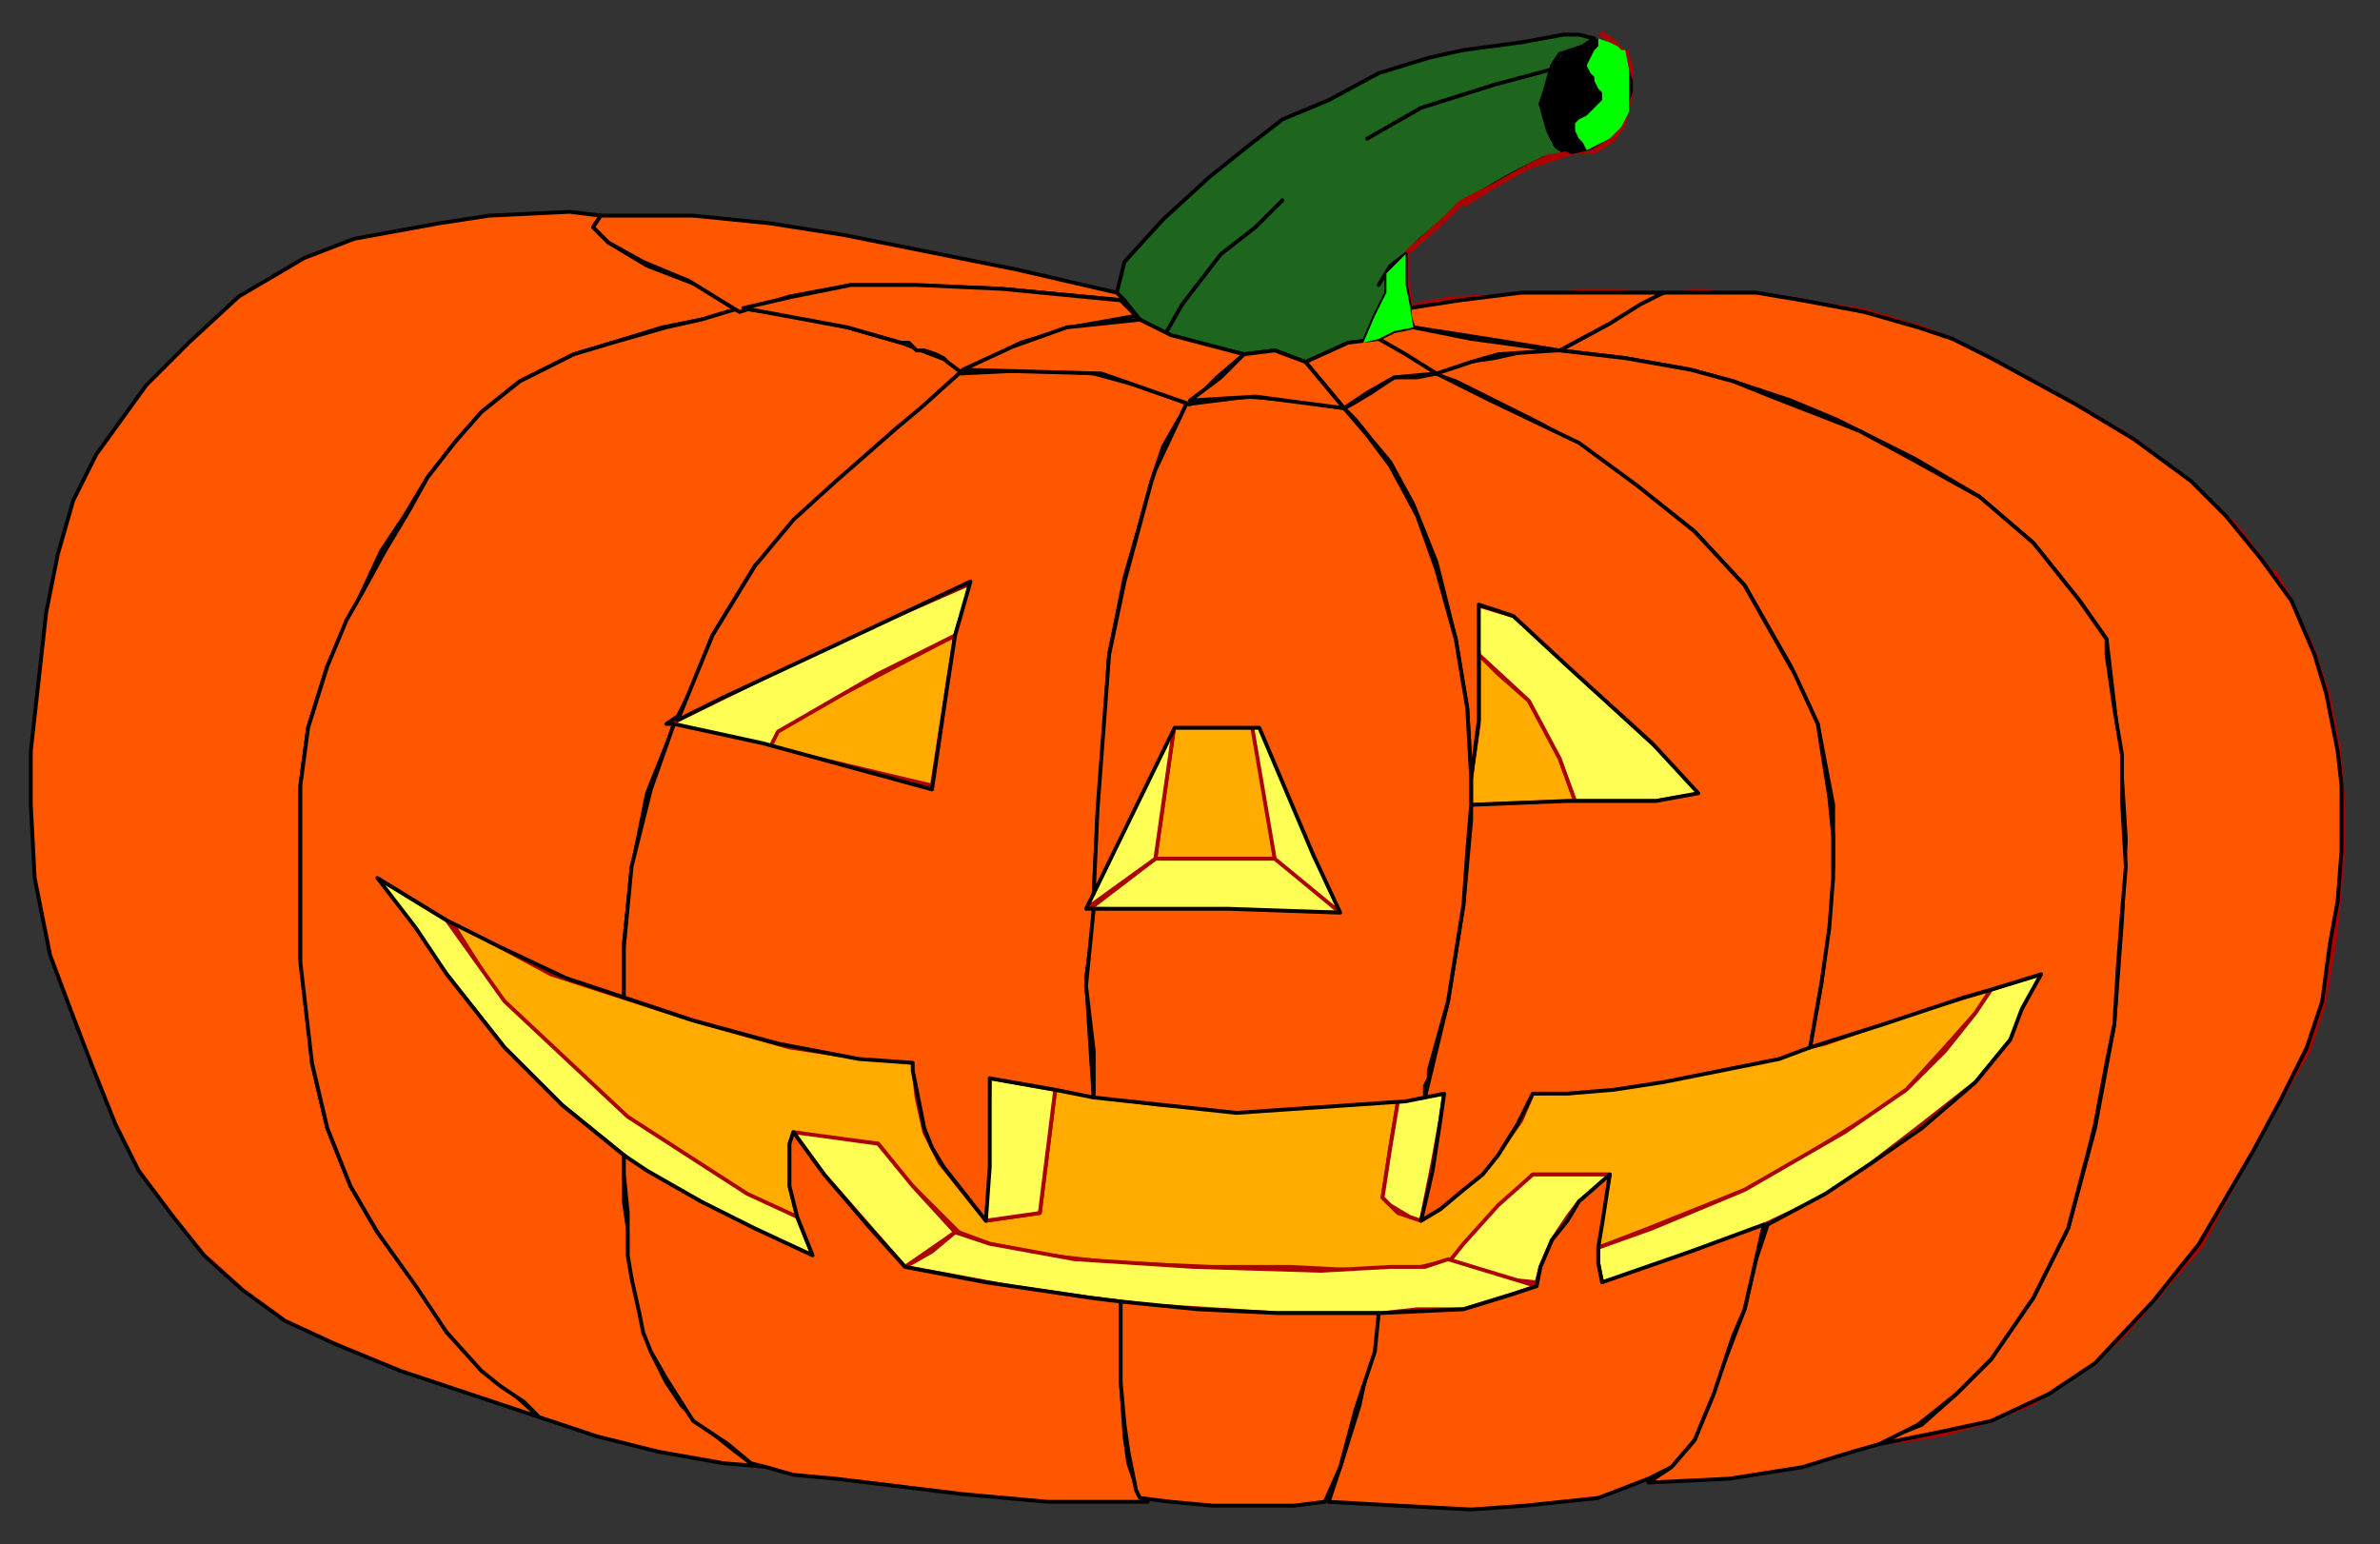 <?xml version="1.0" encoding="UTF-8" standalone="no"?>
<svg
   xmlns:dc="http://purl.org/dc/elements/1.1/"
   xmlns:cc="http://creativecommons.org/ns#"
   xmlns:rdf="http://www.w3.org/1999/02/22-rdf-syntax-ns#"
   xmlns:svg="http://www.w3.org/2000/svg"
   xmlns="http://www.w3.org/2000/svg"
   xmlns:sodipodi="http://sodipodi.sourceforge.net/DTD/sodipodi-0.dtd"
   xmlns:inkscape="http://www.inkscape.org/namespaces/inkscape"
   version="1.0"
   width="163.512mm"
   height="106.098mm"
   id="svg205"
   sodipodi:docname="HALLW054.WMF">
  <rect width="100%" height="100%" fill="#333333" stroke="none"/>
  <sodipodi:namedview
     pagecolor="#ffffff"
     bordercolor="#666666"
     borderopacity="1"
     objecttolerance="10"
     gridtolerance="10"
     guidetolerance="10"
     inkscape:pageopacity="0"
     inkscape:pageshadow="2"
     inkscape:window-width="640"
     inkscape:window-height="480"
     id="namedview207" />
  <defs
     id="defs3">
    <pattern
       id="WMFhbasepattern"
       patternUnits="userSpaceOnUse"
       width="6"
       height="6"
       x="0"
       y="0" />
  </defs>
  <path
     style="fill:#1e651e;fill-rule:evenodd;fill-opacity:1;stroke:#000000;stroke-width:1px;stroke-linecap:round;stroke-linejoin:round;stroke-miterlimit:4;stroke-dasharray:none;stroke-opacity:1;"
     d="  M 292,68   L 302,57   L 314,46   L 324,38   L 333,31   L 345,26   L 358,19   L 371,15   L 380,13   L 395,11   L 406,9   L 410,9   L 414,10   L 411,12   L 405,14   L 403,17   L 401,24   L 400,27   L 402,34   L 404,38   L 407,40   L 401,41   L 393,45   L 379,53   L 374,58   L 369,62   L 365,66   L 365,73   L 366,80   L 367,85   L 362,86   L 358,88   L 349,90   L 339,94   L 331,91   L 323,92   L 303,87   L 296,83   L 292,78   L 290,76   L 292,68  z "
     id="path5" />
  <path
     style="fill:#ffab00;fill-rule:evenodd;fill-opacity:1;stroke:#ab0202;stroke-width:1px;stroke-linecap:round;stroke-linejoin:round;stroke-miterlimit:4;stroke-dasharray:none;stroke-opacity:1;"
     d="  M 322,288   L 302,287   L 286,285   L 274,283   L 270,315   L 256,317   L 244,302   L 240,294   L 238,285   L 237,276   L 227,275   L 218,274   L 205,272   L 180,265   L 143,253   L 117,239   L 129,258   L 138,268   L 152,281   L 163,291   L 182,303   L 193,310   L 207,316   L 205,308   L 205,301   L 205,297   L 206,295   L 228,297   L 236,307   L 249,320   L 257,323   L 272,326   L 290,328   L 315,329   L 335,329   L 355,330   L 369,329   L 377,327   L 389,314   L 398,305   L 418,305   L 416,315   L 415,324   L 428,319   L 453,309   L 469,300   L 485,290   L 495,283   L 505,272   L 513,263   L 517,257   L 497,263   L 474,271   L 453,276   L 423,282   L 410,283   L 398,284   L 395,291   L 388,301   L 381,308   L 374,314   L 369,317   L 363,315   L 359,311   L 361,298   L 363,286   L 345,287   L 322,288  z "
     id="path7" />
  <path
     style="fill:#ffab00;fill-rule:evenodd;fill-opacity:1;stroke:#ab0202;stroke-width:1px;stroke-linecap:round;stroke-linejoin:round;stroke-miterlimit:4;stroke-dasharray:none;stroke-opacity:1;"
     d="  M 305,188   L 326,189   L 331,223   L 300,223   L 305,188  z "
     id="path9" />
  <path
     style="fill:#ffab00;fill-rule:evenodd;fill-opacity:1;stroke:#ab0202;stroke-width:1px;stroke-linecap:round;stroke-linejoin:round;stroke-miterlimit:4;stroke-dasharray:none;stroke-opacity:1;"
     d="  M 384,170   L 389,175   L 397,182   L 405,197   L 409,208   L 382,209   L 382,202   L 384,188   L 384,170  z "
     id="path11" />
  <path
     style="fill:#ffab00;fill-rule:evenodd;fill-opacity:1;stroke:#ab0202;stroke-width:1px;stroke-linecap:round;stroke-linejoin:round;stroke-miterlimit:4;stroke-dasharray:none;stroke-opacity:1;"
     d="  M 200,194   L 242,204   L 248,165   L 225,177   L 202,189   L 200,194  z "
     id="path13" />
  <path
     style="fill:#ffff56;fill-rule:evenodd;fill-opacity:1;stroke:#ab0202;stroke-width:1px;stroke-linecap:round;stroke-linejoin:round;stroke-miterlimit:4;stroke-dasharray:none;stroke-opacity:1;"
     d="  M 283,236   L 300,223   L 332,223   L 348,237   L 283,236  z "
     id="path15" />
  <path
     style="fill:#ffff56;fill-rule:evenodd;fill-opacity:1;stroke:#ab0202;stroke-width:1px;stroke-linecap:round;stroke-linejoin:round;stroke-miterlimit:4;stroke-dasharray:none;stroke-opacity:1;"
     d="  M 348,237   L 327,188   L 325,188   L 331,223   L 348,237  z "
     id="path17" />
  <path
     style="fill:none;stroke:#ab0202;stroke-width:1px;stroke-linecap:round;stroke-linejoin:round;stroke-miterlimit:4;stroke-dasharray:none;stroke-opacity:1;"
     d="  M 249,320   L 236,329   L 246,331   L 260,333   L 279,336   L 297,339   L 306,340   L 333,341   L 361,341   L 374,340  "
     id="path19" />
  <path
     style="fill:#ab0202;fill-rule:evenodd;fill-opacity:1;stroke:none;"
     d="  M 419,10   L 419,10   L 416,8   L 415,9   L 419,12   L 418,12   L 419,10  z "
     id="path21" />
  <path
     style="fill:#ab0202;fill-rule:evenodd;fill-opacity:1;stroke:none;"
     d="  M 423,14   L 422,13   L 419,10   L 418,12   L 422,14   L 421,14   L 423,14   L 423,13   L 422,13   L 423,14  z "
     id="path23" />
  <path
     style="fill:#ab0202;fill-rule:evenodd;fill-opacity:1;stroke:none;"
     d="  M 424,17   L 424,17   L 423,14   L 421,14   L 422,18   L 422,18   L 424,17  z "
     id="path25" />
  <path
     style="fill:#ab0202;fill-rule:evenodd;fill-opacity:1;stroke:none;"
     d="  M 424,21   L 424,21   L 424,17   L 422,18   L 423,21   L 423,21   L 424,21   L 424,21   L 424,21   L 424,21  z "
     id="path27" />
  <path
     style="fill:#ab0202;fill-rule:evenodd;fill-opacity:1;stroke:none;"
     d="  M 424,25   L 424,24   L 424,21   L 423,21   L 423,24   L 423,24   L 424,25   L 424,25   L 424,24   L 424,25  z "
     id="path29" />
  <path
     style="fill:#ab0202;fill-rule:evenodd;fill-opacity:1;stroke:none;"
     d="  M 423,29   L 423,29   L 424,25   L 423,24   L 422,29   L 422,29   L 423,29  z "
     id="path31" />
  <path
     style="fill:#ab0202;fill-rule:evenodd;fill-opacity:1;stroke:none;"
     d="  M 422,33   L 422,33   L 423,29   L 422,29   L 420,33   L 421,33   L 422,33   L 422,33   L 422,33   L 422,33  z "
     id="path33" />
  <path
     style="fill:#ab0202;fill-rule:evenodd;fill-opacity:1;stroke:none;"
     d="  M 419,37   L 419,37   L 422,33   L 421,33   L 418,36   L 418,36   L 419,37   L 419,37   L 419,37   L 419,37  z "
     id="path35" />
  <path
     style="fill:#ab0202;fill-rule:evenodd;fill-opacity:1;stroke:none;"
     d="  M 413,40   L 414,40   L 419,37   L 418,36   L 413,38   L 413,38   L 413,40   L 414,40   L 414,40   L 413,40  z "
     id="path37" />
  <path
     style="fill:#ab0202;fill-rule:evenodd;fill-opacity:1;stroke:none;"
     d="  M 409,40   L 409,40   L 413,40   L 413,38   L 409,39   L 408,39   L 409,40  z "
     id="path39" />
  <path
     style="fill:#ab0202;fill-rule:evenodd;fill-opacity:1;stroke:none;"
     d="  M 403,42   L 403,42   L 409,40   L 408,39   L 403,40   L 402,40   L 403,42  z "
     id="path41" />
  <path
     style="fill:#ab0202;fill-rule:evenodd;fill-opacity:1;stroke:none;"
     d="  M 397,44   L 397,44   L 403,42   L 402,40   L 396,43   L 396,43   L 397,44  z "
     id="path43" />
  <path
     style="fill:#ab0202;fill-rule:evenodd;fill-opacity:1;stroke:none;"
     d="  M 388,49   L 388,49   L 397,44   L 396,43   L 387,48   L 387,48   L 388,49  z "
     id="path45" />
  <path
     style="fill:#ab0202;fill-rule:evenodd;fill-opacity:1;stroke:none;"
     d="  M 380,53   L 380,54   L 388,49   L 387,48   L 379,52   L 379,52   L 379,52   L 379,52   L 379,52   L 380,53  z "
     id="path47" />
  <path
     style="fill:#ab0202;fill-rule:evenodd;fill-opacity:1;stroke:none;"
     d="  M 375,58   L 375,58   L 380,53   L 379,52   L 374,57   L 374,57   L 375,58  z "
     id="path49" />
  <path
     style="fill:#ab0202;fill-rule:evenodd;fill-opacity:1;stroke:none;"
     d="  M 366,66   L 366,66   L 375,58   L 374,57   L 365,65   L 365,65   L 365,65   L 365,65   L 365,65   L 366,66  z "
     id="path51" />
  <path
     style="fill:#ab0202;fill-rule:evenodd;fill-opacity:1;stroke:none;"
     d="  M 366,73   L 366,73   L 366,66   L 365,65   L 364,73   L 364,73   L 364,73   L 364,73   L 364,73   L 366,73  z "
     id="path53" />
  <path
     style="fill:#ab0202;fill-rule:evenodd;fill-opacity:1;stroke:none;"
     d="  M 366,79   L 367,80   L 366,73   L 364,73   L 365,80   L 366,81   L 365,80   L 365,81   L 366,81   L 366,79  z "
     id="path55" />
  <path
     style="fill:#ab0202;fill-rule:evenodd;fill-opacity:1;stroke:none;"
     d="  M 376,77   L 376,77   L 366,79   L 366,81   L 376,79   L 376,79   L 376,77  z "
     id="path57" />
  <path
     style="fill:#ab0202;fill-rule:evenodd;fill-opacity:1;stroke:none;"
     d="  M 394,76   L 394,76   L 376,77   L 376,79   L 394,77   L 394,77   L 394,76  z "
     id="path59" />
  <path
     style="fill:#ab0202;fill-rule:evenodd;fill-opacity:1;stroke:none;"
     d="  M 401,76   L 401,76   L 394,76   L 394,77   L 401,77   L 401,77   L 401,76  z "
     id="path61" />
  <path
     style="fill:#ab0202;fill-rule:evenodd;fill-opacity:1;stroke:none;"
     d="  M 411,75   L 411,75   L 401,76   L 401,77   L 411,77   L 411,77   L 411,75  z "
     id="path63" />
  <path
     style="fill:#ab0202;fill-rule:evenodd;fill-opacity:1;stroke:none;"
     d="  M 419,75   L 419,75   L 411,75   L 411,77   L 419,76   L 419,76   L 419,75  z "
     id="path65" />
  <path
     style="fill:#ab0202;fill-rule:evenodd;fill-opacity:1;stroke:none;"
     d="  M 431,76   L 431,76   L 419,75   L 419,76   L 431,77   L 431,77   L 431,76  z "
     id="path67" />
  <path
     style="fill:#ab0202;fill-rule:evenodd;fill-opacity:1;stroke:none;"
     d="  M 441,75   L 441,75   L 431,76   L 431,77   L 441,76   L 441,76   L 441,75  z "
     id="path69" />
  <path
     style="fill:#ab0202;fill-rule:evenodd;fill-opacity:1;stroke:none;"
     d="  M 453,76   L 453,76   L 441,75   L 441,76   L 453,77   L 453,77   L 453,76  z "
     id="path71" />
  <path
     style="fill:#ab0202;fill-rule:evenodd;fill-opacity:1;stroke:none;"
     d="  M 469,78   L 469,78   L 453,76   L 453,77   L 469,79   L 469,79   L 469,78  z "
     id="path73" />
  <path
     style="fill:#ab0202;fill-rule:evenodd;fill-opacity:1;stroke:none;"
     d="  M 477,79   L 477,79   L 469,78   L 469,79   L 476,81   L 477,81   L 477,79  z "
     id="path75" />
  <path
     style="fill:#ab0202;fill-rule:evenodd;fill-opacity:1;stroke:none;"
     d="  M 484,80   L 484,80   L 477,79   L 477,81   L 484,82   L 484,82   L 484,80  z "
     id="path77" />
  <path
     style="fill:#ab0202;fill-rule:evenodd;fill-opacity:1;stroke:none;"
     d="  M 491,82   L 491,82   L 484,80   L 484,82   L 491,83   L 491,83   L 491,82  z "
     id="path79" />
  <path
     style="fill:#ab0202;fill-rule:evenodd;fill-opacity:1;stroke:none;"
     d="  M 498,84   L 497,84   L 491,82   L 491,83   L 497,85   L 497,85   L 498,84  z "
     id="path81" />
  <path
     style="fill:#ab0202;fill-rule:evenodd;fill-opacity:1;stroke:none;"
     d="  M 508,88   L 508,88   L 498,84   L 497,85   L 507,89   L 507,89   L 508,88  z "
     id="path83" />
  <path
     style="fill:#ab0202;fill-rule:evenodd;fill-opacity:1;stroke:none;"
     d="  M 525,97   L 525,97   L 508,88   L 507,89   L 524,98   L 524,98   L 525,97  z "
     id="path85" />
  <path
     style="fill:#ab0202;fill-rule:evenodd;fill-opacity:1;stroke:none;"
     d="  M 540,105   L 540,105   L 525,97   L 524,98   L 539,106   L 539,106   L 540,105  z "
     id="path87" />
  <path
     style="fill:#ab0202;fill-rule:evenodd;fill-opacity:1;stroke:none;"
     d="  M 555,114   L 555,114   L 540,105   L 539,106   L 554,115   L 554,115   L 555,114  z "
     id="path89" />
  <path
     style="fill:#ab0202;fill-rule:evenodd;fill-opacity:1;stroke:none;"
     d="  M 568,124   L 568,124   L 555,114   L 554,115   L 567,125   L 567,125   L 568,124  z "
     id="path91" />
  <path
     style="fill:#ab0202;fill-rule:evenodd;fill-opacity:1;stroke:none;"
     d="  M 581,136   L 581,136   L 568,124   L 567,125   L 580,137   L 580,137   L 581,136  z "
     id="path93" />
  <path
     style="fill:#ab0202;fill-rule:evenodd;fill-opacity:1;stroke:none;"
     d="  M 591,148   L 590,148   L 581,136   L 580,137   L 589,149   L 589,149   L 591,148  z "
     id="path95" />
  <path
     style="fill:#ab0202;fill-rule:evenodd;fill-opacity:1;stroke:none;"
     d="  M 595,156   L 595,155   L 591,148   L 589,149   L 594,156   L 594,156   L 595,156   L 595,156   L 595,155   L 595,156  z "
     id="path97" />
  <path
     style="fill:#ab0202;fill-rule:evenodd;fill-opacity:1;stroke:none;"
     d="  M 601,168   L 601,168   L 595,156   L 594,156   L 599,168   L 599,168   L 601,168  z "
     id="path99" />
  <path
     style="fill:#ab0202;fill-rule:evenodd;fill-opacity:1;stroke:none;"
     d="  M 605,180   L 605,180   L 601,168   L 599,168   L 603,180   L 603,180   L 605,180  z "
     id="path101" />
  <path
     style="fill:#ab0202;fill-rule:evenodd;fill-opacity:1;stroke:none;"
     d="  M 608,195   L 608,195   L 605,180   L 603,180   L 607,195   L 607,195   L 608,195  z "
     id="path103" />
  <path
     style="fill:#ab0202;fill-rule:evenodd;fill-opacity:1;stroke:none;"
     d="  M 609,209   L 609,209   L 608,195   L 607,195   L 607,209   L 607,209   L 609,209  z "
     id="path105" />
  <path
     style="fill:#ab0202;fill-rule:evenodd;fill-opacity:1;stroke:none;"
     d="  M 609,221   L 609,221   L 609,209   L 607,209   L 607,221   L 607,221   L 609,221  z "
     id="path107" />
  <path
     style="fill:#ab0202;fill-rule:evenodd;fill-opacity:1;stroke:none;"
     d="  M 607,243   L 607,243   L 609,221   L 607,221   L 605,243   L 605,243   L 607,243  z "
     id="path109" />
  <path
     style="fill:#ab0202;fill-rule:evenodd;fill-opacity:1;stroke:none;"
     d="  M 604,261   L 604,261   L 607,243   L 605,243   L 602,260   L 602,260   L 604,261  z "
     id="path111" />
  <path
     style="fill:#ab0202;fill-rule:evenodd;fill-opacity:1;stroke:none;"
     d="  M 600,273   L 600,273   L 604,261   L 602,260   L 598,272   L 598,272   L 600,273  z "
     id="path113" />
  <path
     style="fill:#ab0202;fill-rule:evenodd;fill-opacity:1;stroke:none;"
     d="  M 585,299   L 585,299   L 600,273   L 598,272   L 584,299   L 584,299   L 585,299  z "
     id="path115" />
  <path
     style="fill:#ab0202;fill-rule:evenodd;fill-opacity:1;stroke:none;"
     d="  M 572,324   L 572,324   L 585,299   L 584,299   L 571,323   L 571,323   L 572,324   L 572,324   L 572,324   L 572,324  z "
     id="path117" />
  <path
     style="fill:#ab0202;fill-rule:evenodd;fill-opacity:1;stroke:none;"
     d="  M 551,348   L 551,348   L 572,324   L 571,323   L 550,347   L 550,347   L 551,348  z "
     id="path119" />
  <path
     style="fill:#ab0202;fill-rule:evenodd;fill-opacity:1;stroke:none;"
     d="  M 542,355   L 542,355   L 551,348   L 550,347   L 541,354   L 541,354   L 542,355  z "
     id="path121" />
  <path
     style="fill:#ab0202;fill-rule:evenodd;fill-opacity:1;stroke:none;"
     d="  M 528,365   L 528,365   L 542,355   L 541,354   L 527,363   L 527,363   L 528,365   L 528,365   L 528,365   L 528,365  z "
     id="path123" />
  <path
     style="fill:#ab0202;fill-rule:evenodd;fill-opacity:1;stroke:none;"
     d="  M 515,370   L 515,370   L 528,365   L 527,363   L 514,368   L 514,368   L 515,370  z "
     id="path125" />
  <path
     style="fill:#ab0202;fill-rule:evenodd;fill-opacity:1;stroke:none;"
     d="  M 505,373   L 505,373   L 515,370   L 514,368   L 505,371   L 505,371   L 505,373  z "
     id="path127" />
  <path
     style="fill:#ab0202;fill-rule:evenodd;fill-opacity:1;stroke:none;"
     d="  M 492,374   L 492,375   L 505,373   L 505,371   L 492,373   L 492,374  z "
     id="path129" />
  <path
     style="fill:none;stroke:#000000;stroke-width:1px;stroke-linecap:round;stroke-linejoin:round;stroke-miterlimit:4;stroke-dasharray:none;stroke-opacity:1;"
     d="  M 403,18   L 388,22   L 369,28   L 355,36  "
     id="path131" />
  <path
     style="fill:none;stroke:#000000;stroke-width:1px;stroke-linecap:round;stroke-linejoin:round;stroke-miterlimit:4;stroke-dasharray:none;stroke-opacity:1;"
     d="  M 303,86   L 307,79   L 317,66   L 326,59   L 333,52  "
     id="path133" />
  <path
     style="fill:none;stroke:#000000;stroke-width:1px;stroke-linecap:round;stroke-linejoin:round;stroke-miterlimit:4;stroke-dasharray:none;stroke-opacity:1;"
     d="  M 365,66   L 361,69   L 358,74  "
     id="path135" />
  <path
     style="fill:#ff5600;fill-rule:evenodd;fill-opacity:1;stroke:#000000;stroke-width:1px;stroke-linecap:round;stroke-linejoin:round;stroke-miterlimit:4;stroke-dasharray:none;stroke-opacity:1;"
     d="  M 365,66   L 365,74   L 366,79   L 367,85   L 362,86   L 358,88   L 354,89   L 357,82   L 360,76   L 360,71   L 362,69   L 365,66  z "
     id="path137" />
  <path
     style="fill:#ffff56;fill-rule:evenodd;fill-opacity:1;stroke:#ab0202;stroke-width:1px;stroke-linecap:round;stroke-linejoin:round;stroke-miterlimit:4;stroke-dasharray:none;stroke-opacity:1;"
     d="  M 383,157   L 393,160   L 430,194   L 442,206   L 430,208   L 409,208   L 405,197   L 397,182   L 384,170   L 383,157  z "
     id="path139" />
  <path
     style="fill:#ffff56;fill-rule:evenodd;fill-opacity:1;stroke:#ab0202;stroke-width:1px;stroke-linecap:round;stroke-linejoin:round;stroke-miterlimit:4;stroke-dasharray:none;stroke-opacity:1;"
     d="  M 252,152   L 251,152   L 219,166   L 174,188   L 200,194   L 202,190   L 228,175   L 248,165   L 252,152  z "
     id="path141" />
  <path
     style="fill:#ffff56;fill-rule:evenodd;fill-opacity:1;stroke:#ab0202;stroke-width:1px;stroke-linecap:round;stroke-linejoin:round;stroke-miterlimit:4;stroke-dasharray:none;stroke-opacity:1;"
     d="  M 305,188   L 282,236   L 300,223   L 305,188  z "
     id="path143" />
  <path
     style="fill:#ffff56;fill-rule:evenodd;fill-opacity:1;stroke:#ab0202;stroke-width:1px;stroke-linecap:round;stroke-linejoin:round;stroke-miterlimit:4;stroke-dasharray:none;stroke-opacity:1;"
     d="  M 207,316   L 194,310   L 163,290   L 131,260   L 116,239   L 98,228   L 116,253   L 131,272   L 146,287   L 167,304   L 195,319   L 211,326   L 207,316  z "
     id="path145" />
  <path
     style="fill:#ffff56;fill-rule:evenodd;fill-opacity:1;stroke:#ab0202;stroke-width:1px;stroke-linecap:round;stroke-linejoin:round;stroke-miterlimit:4;stroke-dasharray:none;stroke-opacity:1;"
     d="  M 206,294   L 228,297   L 237,308   L 248,320   L 235,329   L 214,305   L 206,294  z "
     id="path147" />
  <path
     style="fill:#ffff56;fill-rule:evenodd;fill-opacity:1;stroke:#ab0202;stroke-width:1px;stroke-linecap:round;stroke-linejoin:round;stroke-miterlimit:4;stroke-dasharray:none;stroke-opacity:1;"
     d="  M 256,317   L 270,315   L 274,283   L 257,280   L 256,317  z "
     id="path149" />
  <path
     style="fill:#ffff56;fill-rule:evenodd;fill-opacity:1;stroke:#ab0202;stroke-width:1px;stroke-linecap:round;stroke-linejoin:round;stroke-miterlimit:4;stroke-dasharray:none;stroke-opacity:1;"
     d="  M 363,286   L 361,298   L 359,311   L 361,313   L 366,316   L 369,317   L 372,302   L 374,291   L 375,284   L 363,286  z "
     id="path151" />
  <path
     style="fill:#ffff56;fill-rule:evenodd;fill-opacity:1;stroke:#ab0202;stroke-width:1px;stroke-linecap:round;stroke-linejoin:round;stroke-miterlimit:4;stroke-dasharray:none;stroke-opacity:1;"
     d="  M 398,305   L 418,305   L 415,308   L 410,312   L 407,316   L 403,322   L 400,329   L 399,333   L 389,332   L 378,328   L 376,328   L 380,323   L 389,313   L 398,305  z "
     id="path153" />
  <path
     style="fill:#ffff56;fill-rule:evenodd;fill-opacity:1;stroke:#ab0202;stroke-width:1px;stroke-linecap:round;stroke-linejoin:round;stroke-miterlimit:4;stroke-dasharray:none;stroke-opacity:1;"
     d="  M 415,324   L 429,319   L 453,309   L 479,294   L 495,283   L 505,273   L 513,263   L 517,257   L 530,253   L 522,270   L 513,281   L 499,292   L 486,302   L 473,311   L 456,319   L 442,324   L 426,330   L 416,333   L 415,328   L 415,324  z "
     id="path155" />
  <path
     style="fill:#ffff56;fill-rule:evenodd;fill-opacity:1;stroke:#ab0202;stroke-width:1px;stroke-linecap:round;stroke-linejoin:round;stroke-miterlimit:4;stroke-dasharray:none;stroke-opacity:1;"
     d="  M 248,320   L 257,323   L 279,327   L 310,329   L 343,330   L 361,329   L 370,329   L 376,327   L 399,334   L 393,336   L 380,340   L 368,340   L 359,341   L 331,341   L 299,339   L 283,337   L 262,334   L 246,331   L 235,329   L 242,325   L 248,320  z "
     id="path157" />
  <path
     style="fill:#ff5600;fill-rule:evenodd;fill-opacity:1;stroke:#000000;stroke-width:1px;stroke-linecap:round;stroke-linejoin:round;stroke-miterlimit:4;stroke-dasharray:none;stroke-opacity:1;"
     d="  M 130,359   L 140,368   L 122,362   L 104,356   L 87,349   L 74,343   L 63,335   L 53,326   L 45,316   L 36,304   L 30,292   L 24,277   L 19,264   L 13,248   L 9,228   L 8,209   L 8,195   L 10,177   L 12,159   L 15,144   L 19,130   L 25,118   L 38,100   L 49,89   L 62,77   L 79,67   L 92,62   L 103,60   L 114,58   L 127,56   L 148,55   L 156,56   L 154,59   L 158,63   L 168,69   L 181,74   L 192,81   L 172,85   L 159,89   L 149,92   L 135,99   L 125,107   L 118,115   L 111,124   L 105,134   L 99,143   L 92,158   L 85,173   L 80,189   L 78,204   L 78,211   L 78,222   L 78,235   L 78,249   L 80,263   L 81,276   L 85,293   L 91,308   L 98,320   L 109,335   L 116,346   L 126,356   L 130,359  z "
     id="path159" />
  <path
     style="fill:#ff5600;fill-rule:evenodd;fill-opacity:1;stroke:#000000;stroke-width:1px;stroke-linecap:round;stroke-linejoin:round;stroke-miterlimit:4;stroke-dasharray:none;stroke-opacity:1;"
     d="  M 192,80   L 206,82   L 220,85   L 234,89   L 247,94   L 250,97   L 241,105   L 233,111   L 223,120   L 214,128   L 206,136   L 196,147   L 185,165   L 179,180   L 176,186   L 173,188   L 175,188   L 174,191   L 168,206   L 164,226   L 162,245   L 162,259   L 147,254   L 130,246   L 116,239   L 98,228   L 108,241   L 116,253   L 131,272   L 146,287   L 162,300   L 162,306   L 162,312   L 164,326   L 166,340   L 167,345   L 169,351   L 173,359   L 177,365   L 181,369   L 186,373   L 191,377   L 195,380   L 200,381   L 188,380   L 171,377   L 155,373   L 143,369   L 140,368   L 136,364   L 130,360   L 125,356   L 116,346   L 108,334   L 98,320   L 91,308   L 85,293   L 81,276   L 78,250   L 78,228   L 78,214   L 78,204   L 80,189   L 85,173   L 90,161   L 94,154   L 100,143   L 106,133   L 111,124   L 118,115   L 125,107   L 135,99   L 149,92   L 159,89   L 173,85   L 182,83   L 192,80  z "
     id="path161" />
  <path
     style="fill:#ff5600;fill-rule:evenodd;fill-opacity:1;stroke:#000000;stroke-width:1px;stroke-linecap:round;stroke-linejoin:round;stroke-miterlimit:4;stroke-dasharray:none;stroke-opacity:1;"
     d="  M 249,97   L 270,96   L 284,97   L 295,100   L 309,105   L 306,109   L 302,116   L 299,125   L 296,136   L 292,150   L 288,170   L 287,186   L 285,212   L 284,232   L 282,236   L 284,236   L 284,240   L 282,254   L 283,270   L 284,285   L 274,283   L 257,280   L 257,303   L 256,317   L 245,303   L 242,298   L 240,293   L 239,288   L 237,278   L 237,276   L 223,275   L 202,271   L 180,265   L 162,259   L 162,246   L 164,225   L 169,205   L 175,188   L 198,193   L 242,205   L 246,178   L 248,165   L 252,151   L 218,167   L 188,181   L 176,187   L 185,165   L 196,147   L 206,135   L 217,125   L 233,111   L 239,106   L 249,97  z "
     id="path163" />
  <path
     style="fill:#ff5600;fill-rule:evenodd;fill-opacity:1;stroke:#000000;stroke-width:1px;stroke-linecap:round;stroke-linejoin:round;stroke-miterlimit:4;stroke-dasharray:none;stroke-opacity:1;"
     d="  M 162,300   L 168,304   L 182,312   L 196,319   L 211,326   L 207,316   L 205,308   L 205,305   L 205,301   L 205,297   L 206,294   L 214,305   L 226,319   L 235,329   L 256,333   L 283,337   L 291,338   L 291,358   L 292,373   L 293,380   L 294,383   L 295,386   L 296,388   L 298,390   L 290,390   L 272,390   L 250,388   L 217,384   L 206,383   L 199,381   L 195,380   L 189,375   L 186,373   L 180,369   L 173,358   L 169,351   L 167,346   L 166,341   L 164,332   L 163,326   L 163,315   L 162,305   L 162,300  z "
     id="path165" />
  <path
     style="fill:#ff5600;fill-rule:evenodd;fill-opacity:1;stroke:#000000;stroke-width:1px;stroke-linecap:round;stroke-linejoin:round;stroke-miterlimit:4;stroke-dasharray:none;stroke-opacity:1;"
     d="  M 488,375   L 503,372   L 517,369   L 532,362   L 544,354   L 559,338   L 571,323   L 578,311   L 585,299   L 592,286   L 599,272   L 603,260   L 605,245   L 607,234   L 608,221   L 608,204   L 607,195   L 604,180   L 601,170   L 595,156   L 587,145   L 578,134   L 569,125   L 554,114   L 539,105   L 528,99   L 517,93   L 507,88   L 498,85   L 484,81   L 468,78   L 456,76   L 441,76   L 432,76   L 427,78   L 418,84   L 405,91   L 422,93   L 439,96   L 450,99   L 465,104   L 477,109   L 497,119   L 514,129   L 528,141   L 540,156   L 547,166   L 549,183   L 551,202   L 552,218   L 551,239   L 549,266   L 544,293   L 537,319   L 528,337   L 517,353   L 508,362   L 499,370   L 494,372   L 488,375  z "
     id="path167" />
  <path
     style="fill:#ff5600;fill-rule:evenodd;fill-opacity:1;stroke:#000000;stroke-width:1px;stroke-linecap:round;stroke-linejoin:round;stroke-miterlimit:4;stroke-dasharray:none;stroke-opacity:1;"
     d="  M 405,91   L 397,91   L 388,93   L 381,94   L 372,97   L 378,99   L 388,104   L 400,110   L 409,115   L 416,120   L 419,122   L 426,127   L 440,138   L 453,152   L 465,173   L 472,188   L 476,209   L 476,225   L 475,239   L 473,255   L 470,272   L 489,266   L 510,259   L 517,257   L 530,253   L 525,262   L 522,270   L 513,281   L 499,293   L 486,302   L 474,310   L 459,318   L 456,327   L 453,340   L 448,353   L 444,364   L 440,374   L 434,381   L 428,385   L 449,384   L 468,381   L 481,377   L 488,375   L 494,372   L 498,370   L 508,362   L 515,355   L 517,353   L 528,337   L 537,319   L 542,300   L 544,292   L 547,276   L 549,266   L 550,250   L 551,237   L 552,225   L 551,208   L 551,196   L 549,184   L 547,170   L 547,166   L 540,156   L 528,141   L 514,129   L 496,119   L 483,112   L 478,110   L 460,103   L 450,99   L 439,96   L 422,93   L 405,91  z "
     id="path169" />
  <path
     style="fill:#ff5600;fill-rule:evenodd;fill-opacity:1;stroke:#000000;stroke-width:1px;stroke-linecap:round;stroke-linejoin:round;stroke-miterlimit:4;stroke-dasharray:none;stroke-opacity:1;"
     d="  M 373,97   L 368,98   L 362,98   L 356,102   L 351,105   L 349,106   L 352,109   L 356,114   L 361,120   L 367,131   L 373,146   L 378,166   L 381,184   L 382,202   L 384,187   L 384,157   L 393,160   L 407,173   L 429,193   L 441,206   L 430,208   L 407,208   L 382,209   L 382,213   L 380,235   L 376,260   L 370,285   L 375,284   L 374,291   L 372,304   L 369,317   L 374,314   L 380,309   L 385,305   L 389,300   L 394,292   L 398,284   L 407,284   L 419,283   L 432,281   L 462,275   L 470,272   L 473,255   L 475,241   L 476,228   L 476,217   L 475,207   L 472,188   L 466,175   L 453,152   L 440,138   L 425,126   L 410,115   L 387,104   L 373,97  z "
     id="path171" />
  <path
     style="fill:#ff5600;fill-rule:evenodd;fill-opacity:1;stroke:#000000;stroke-width:1px;stroke-linecap:round;stroke-linejoin:round;stroke-miterlimit:4;stroke-dasharray:none;stroke-opacity:1;"
     d="  M 358,341   L 356,351   L 353,365   L 348,381   L 345,390   L 363,391   L 382,392   L 396,391   L 415,389   L 428,384   L 434,381   L 440,374   L 445,362   L 450,347   L 453,340   L 458,318   L 439,325   L 416,333   L 415,328   L 415,324   L 416,318   L 418,305   L 410,312   L 407,317   L 403,322   L 400,329   L 399,334   L 393,336   L 380,340   L 358,341   L 358,341  z "
     id="path173" />
  <path
     style="fill:#ff5600;fill-rule:evenodd;fill-opacity:1;stroke:#000000;stroke-width:1px;stroke-linecap:round;stroke-linejoin:round;stroke-miterlimit:4;stroke-dasharray:none;stroke-opacity:1;"
     d="  M 291,338   L 291,344   L 291,353   L 291,359   L 292,370   L 293,377   L 294,382   L 295,387   L 296,389   L 304,390   L 315,391   L 324,391   L 336,391   L 344,390   L 348,381   L 352,366   L 357,351   L 358,341   L 350,341   L 332,341   L 311,340   L 291,338  z "
     id="path175" />
  <path
     style="fill:#ff5600;fill-rule:evenodd;fill-opacity:1;stroke:#000000;stroke-width:1px;stroke-linecap:round;stroke-linejoin:round;stroke-miterlimit:4;stroke-dasharray:none;stroke-opacity:1;"
     d="  M 349,106   L 336,104   L 324,103   L 308,105   L 300,122   L 299,125   L 292,151   L 288,170   L 285,210   L 284,232   L 305,189   L 327,189   L 341,222   L 348,237   L 319,236   L 284,236   L 282,256   L 284,273   L 284,285   L 321,289   L 365,286   L 370,285   L 370,283   L 370,282   L 371,280   L 371,278   L 376,260   L 380,235   L 381,221   L 382,209   L 382,202   L 381,184   L 378,166   L 373,148   L 368,134   L 361,121   L 355,113   L 349,106  z "
     id="path177" />
  <path
     style="fill:#ff5600;fill-rule:evenodd;fill-opacity:1;stroke:#000000;stroke-width:1px;stroke-linecap:round;stroke-linejoin:round;stroke-miterlimit:4;stroke-dasharray:none;stroke-opacity:1;"
     d="  M 158,56   L 180,56   L 200,58   L 219,61   L 264,70   L 290,76   L 292,78   L 260,75   L 234,74   L 221,74   L 205,77   L 192,81   L 179,73   L 167,68   L 158,63   L 154,59   L 156,56   L 158,56  z "
     id="path179" />
  <path
     style="fill:#ff5600;fill-rule:evenodd;fill-opacity:1;stroke:#000000;stroke-width:1px;stroke-linecap:round;stroke-linejoin:round;stroke-miterlimit:4;stroke-dasharray:none;stroke-opacity:1;"
     d="  M 193,80   L 206,77   L 221,74   L 238,74   L 260,75   L 291,78   L 295,82   L 278,85   L 265,89   L 250,97   L 246,94   L 245,93   L 243,92   L 240,91   L 238,91   L 236,89   L 234,89   L 220,85   L 193,80  z "
     id="path181" />
  <path
     style="fill:#ff5600;fill-rule:evenodd;fill-opacity:1;stroke:#000000;stroke-width:1px;stroke-linecap:round;stroke-linejoin:round;stroke-miterlimit:4;stroke-dasharray:none;stroke-opacity:1;"
     d="  M 432,76   L 417,76   L 395,76   L 379,78   L 366,80   L 366,82   L 367,85   L 380,87   L 405,91   L 418,84   L 426,79   L 432,76  z "
     id="path183" />
  <path
     style="fill:#ff5600;fill-rule:evenodd;fill-opacity:1;stroke:#000000;stroke-width:1px;stroke-linecap:round;stroke-linejoin:round;stroke-miterlimit:4;stroke-dasharray:none;stroke-opacity:1;"
     d="  M 367,85   L 382,88   L 404,91   L 389,92   L 382,94   L 373,97   L 366,93   L 358,88   L 362,86   L 367,85  z "
     id="path185" />
  <path
     style="fill:#ff5600;fill-rule:evenodd;fill-opacity:1;stroke:#000000;stroke-width:1px;stroke-linecap:round;stroke-linejoin:round;stroke-miterlimit:4;stroke-dasharray:none;stroke-opacity:1;"
     d="  M 296,83   L 304,87   L 323,92   L 316,98   L 309,105   L 286,97   L 250,96   L 263,90   L 277,85   L 296,83  z "
     id="path187" />
  <path
     style="fill:#ff5600;fill-rule:evenodd;fill-opacity:1;stroke:#000000;stroke-width:1px;stroke-linecap:round;stroke-linejoin:round;stroke-miterlimit:4;stroke-dasharray:none;stroke-opacity:1;"
     d="  M 358,88   L 350,89   L 339,94   L 344,100   L 349,106   L 355,102   L 362,98   L 373,97   L 365,92   L 358,88  z "
     id="path189" />
  <path
     style="fill:#ff5600;fill-rule:evenodd;fill-opacity:1;stroke:#000000;stroke-width:1px;stroke-linecap:round;stroke-linejoin:round;stroke-miterlimit:4;stroke-dasharray:none;stroke-opacity:1;"
     d="  M 339,94   L 331,91   L 323,92   L 317,98   L 309,104   L 326,103   L 349,106   L 339,94  z "
     id="path191" />
  <path
     style="fill:#000000;fill-rule:evenodd;fill-opacity:1;stroke:none;"
     d="  M 400,26   L 403,17   L 406,14   L 410,12   L 415,10   L 418,11   L 420,12   L 422,15   L 424,21   L 424,24   L 422,29   L 421,33   L 418,36   L 413,39   L 408,40   L 404,38   L 402,34   L 401,30   L 400,26  z "
     id="path193" />
  <path
     style="fill:none;stroke:none;"
     d="  M 403,18   L 388,22   L 369,28   L 355,36  "
     id="path195" />
  <path
     style="fill:none;stroke:none;"
     d="  M 303,86   L 307,79   L 317,66   L 326,59   L 333,52  "
     id="path197" />
  <path
     style="fill:none;stroke:none;"
     d="  M 365,66   L 361,69   L 358,74  "
     id="path199" />
  <path
     style="fill:#00ff00;fill-rule:evenodd;fill-opacity:1;stroke:none;"
     d="  M 365,66   L 365,74   L 366,79   L 367,85   L 362,86   L 358,88   L 354,89   L 357,82   L 360,76   L 360,71   L 362,69   L 365,66  z "
     id="path201" />
  <path
     style="fill:#00ff00;fill-rule:evenodd;fill-opacity:1;stroke:none;"
     d="  M 422,13   L 423,18   L 423,24   L 423,29   L 421,33   L 418,36   L 412,39   L 411,37   L 410,36   L 409,34   L 409,32   L 410,31   L 412,30   L 413,29   L 415,27   L 416,26   L 416,24   L 415,23   L 414,21   L 414,20   L 413,19   L 412,17   L 413,15   L 414,13   L 415,12   L 415,10   L 418,11   L 420,12   L 421,13   L 422,13  z "
     id="path203" />
</svg>
